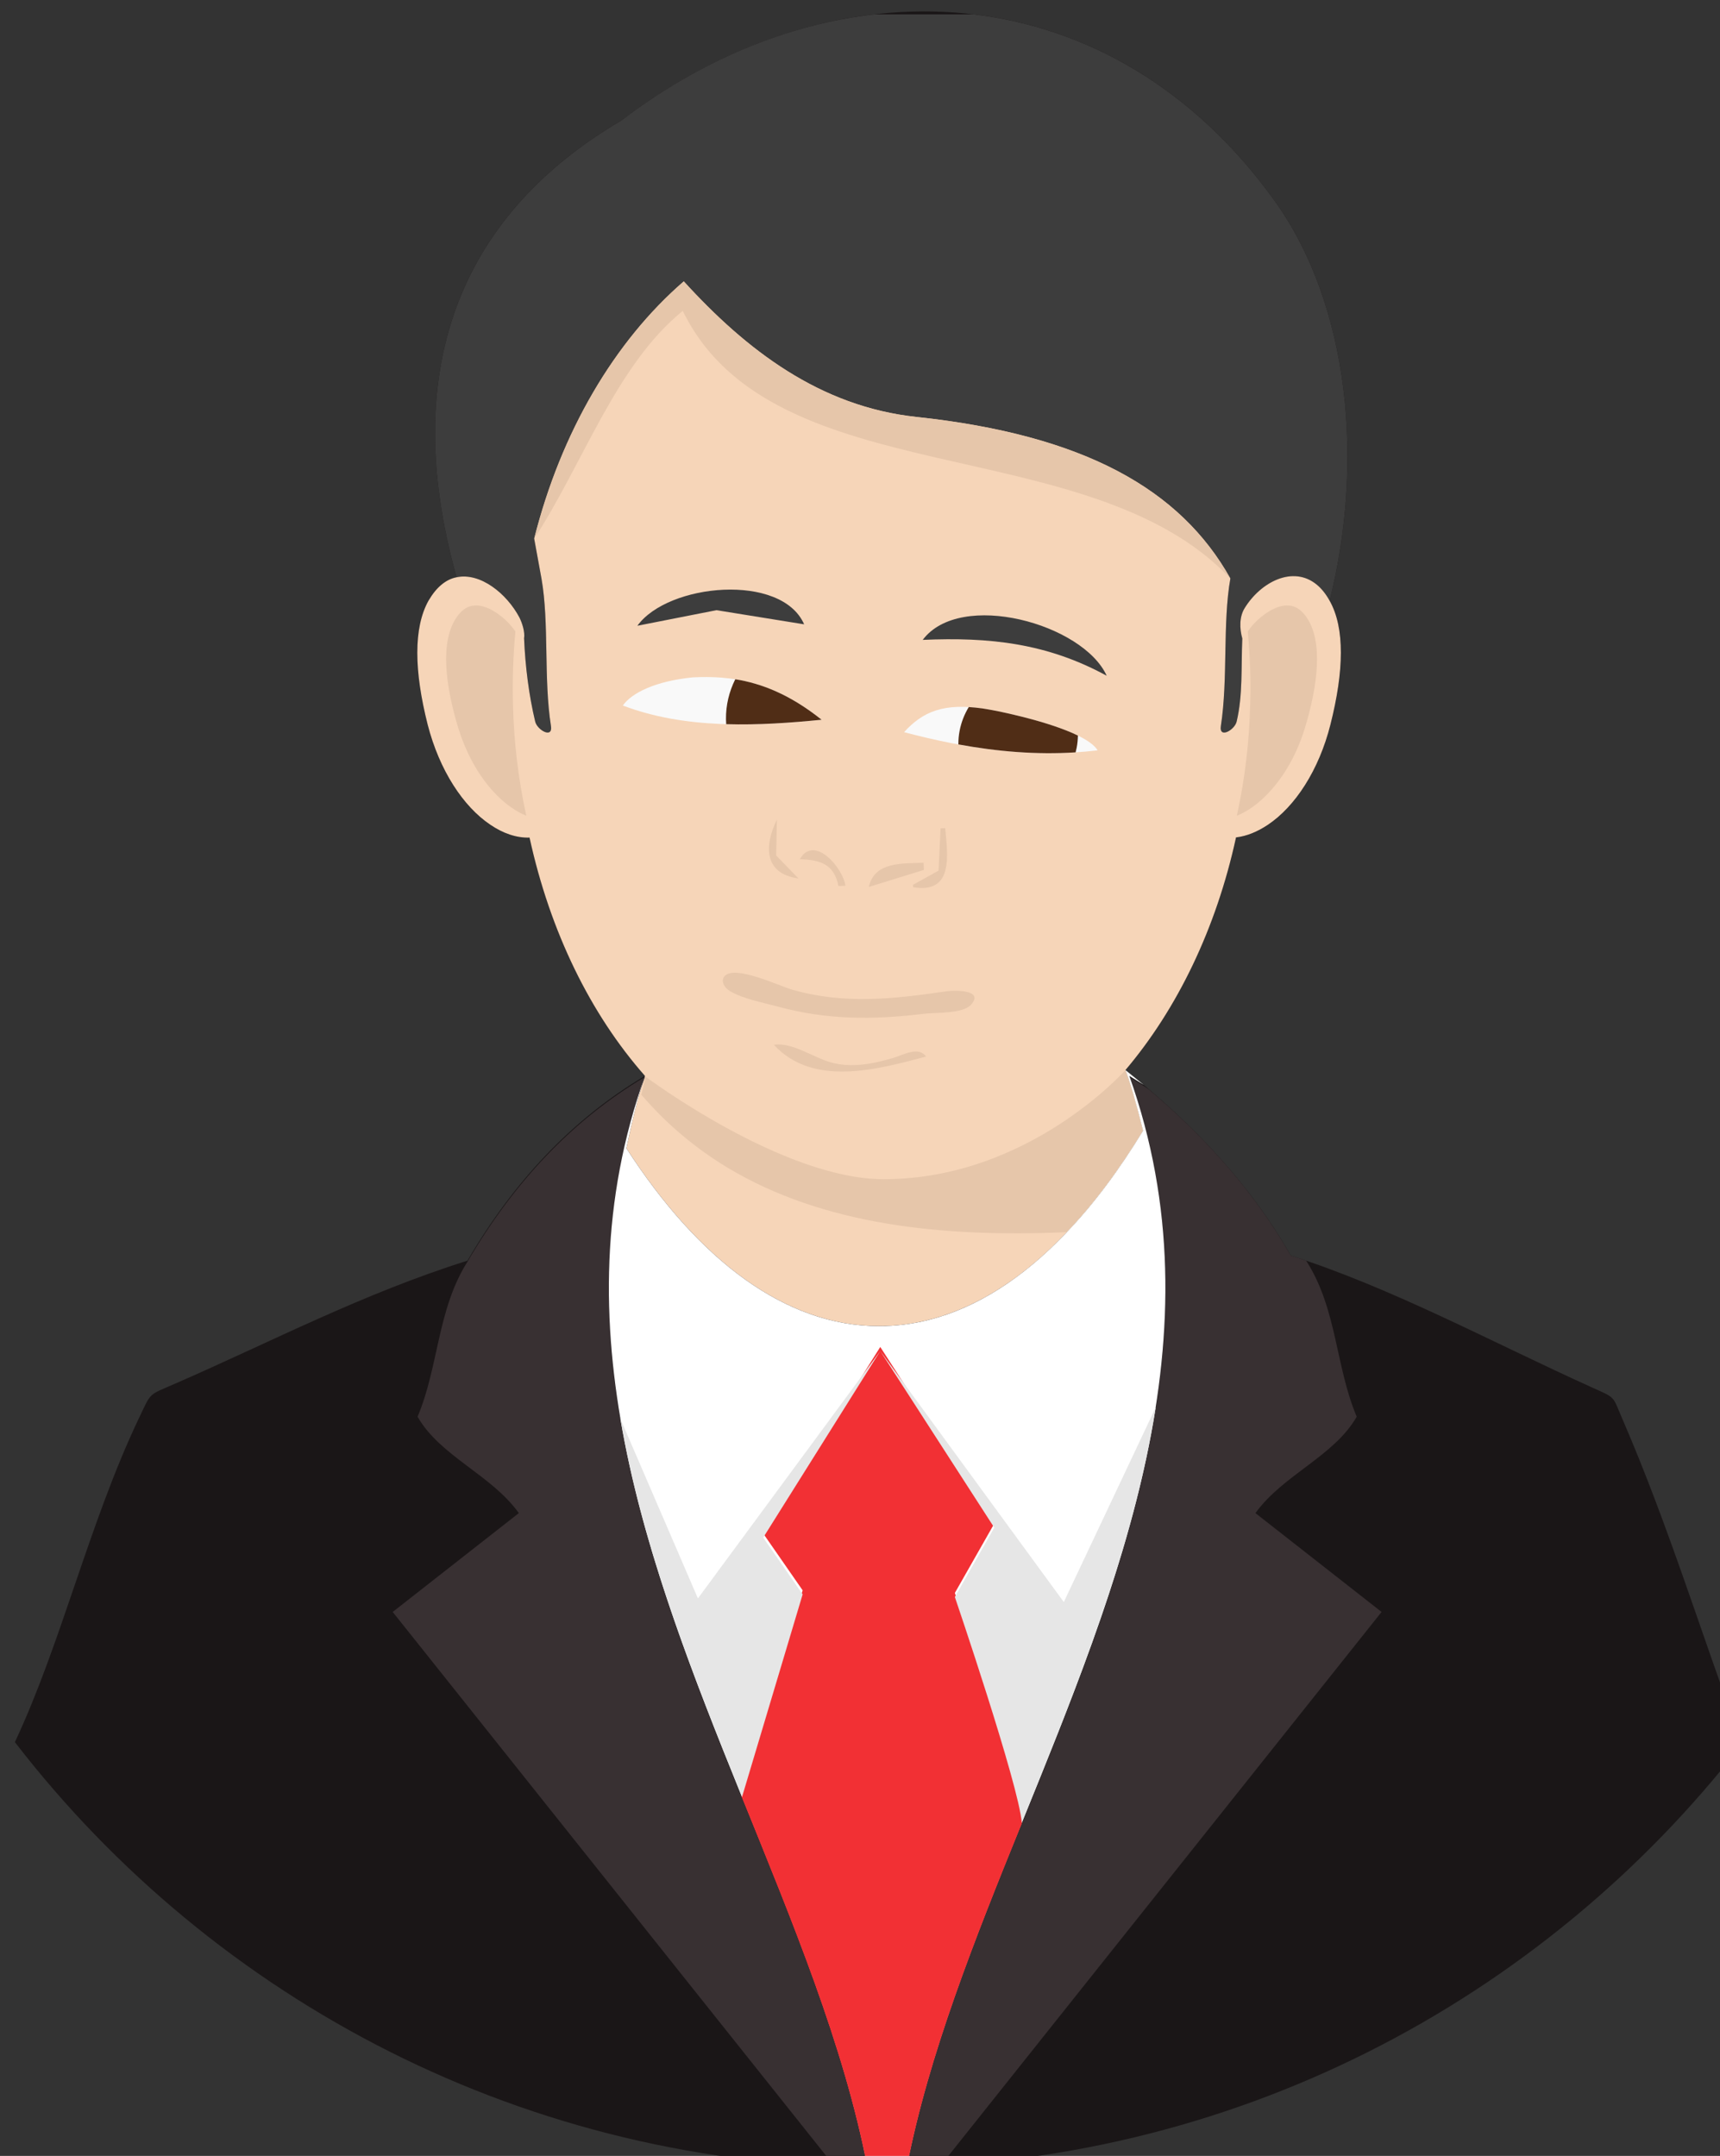 <?xml version="1.0" encoding="UTF-8" standalone="no"?>
<svg
   xmlns:dc="http://purl.org/dc/elements/1.1/"
   xmlns:cc="http://creativecommons.org/ns#"
   xmlns:rdf="http://www.w3.org/1999/02/22-rdf-syntax-ns#"
   xmlns:svg="http://www.w3.org/2000/svg"
   xmlns="http://www.w3.org/2000/svg"
   xmlns:sodipodi="http://sodipodi.sourceforge.net/DTD/sodipodi-0.dtd"
   xmlns:inkscape="http://www.inkscape.org/namespaces/inkscape"
   id="svg2"
   height="295mm"
   width="235.331mm"
   version="1.1"
   viewBox="0 0 833.864 1045.278"
   inkscape:version="0.91 r13725"
   sodipodi:docname="FaceMan.svg">
  <rect x="0" y="0" width="833.864" height="1045.278" fill="#333333" stroke="none"/>
  <defs
     id="defs88717" />
  <sodipodi:namedview
     pagecolor="#ffffff"
     bordercolor="#666666"
     borderopacity="1"
     objecttolerance="10"
     gridtolerance="10"
     guidetolerance="10"
     inkscape:pageopacity="0"
     inkscape:pageshadow="2"
     inkscape:window-width="1916"
     inkscape:window-height="1035"
     id="namedview88715"
     showgrid="false"
     inkscape:zoom="0.40778792"
     inkscape:cx="478.12787"
     inkscape:cy="641.89142"
     inkscape:window-x="4"
     inkscape:window-y="1"
     inkscape:window-maximized="1"
     inkscape:current-layer="g89531"
     fit-margin-top="0"
     fit-margin-left="0"
     fit-margin-right="0"
     fit-margin-bottom="0" />
  <g
     id="g89353"
     transform="matrix(1,0,0,1,-1336.605,-81.851)">
    <g
       id="g89531">
      <g
         id="g89555">
        <g
           id="layer1"
           transform="matrix(1,0,0,1,1339.222,62.903)">
          <g
             id="g4185"
             transform="matrix(0.098,0,0,0.098,-1705.5,-243.21)">
            <path
               id="path35"
               class="fil2"
               d="m 23954,5647 c 76,135 71,348 4,613 -79,312 -274,536 -467,558 -98,451 -291,849 -547,1151 338,268 619,569 818,918 501,160 992,427 1487,651 125,57 101,37 157,166 228,528 390,1066 589,1598 -987,1275 -2532,2096 -4270,2096 -1740,0 -3288,-824 -4275,-2104 230,-490 366,-1079 610,-1595 67,-140 45,-118 184,-179 477,-208 927,-445 1445,-608 229,-392 519,-701 878,-914 -269,-305 -469,-712 -571,-1179 -204,4 -420,-227 -504,-559 -67,-265 -71,-478 4,-613 40,-70 88,-105 139,-116 -300,-1070 54,-1813 814,-2259 1061,-807 2414,-737 3229,391 382,529 444,1314 276,1984 z"
               inkscape:connector-curvature="0"
               style="fill:#1a1617" />
            <path
               id="path37"
               class="fil3"
               d="m 21703,2746 c -430,49 -862,227 -1254,526 -760,446 -1114,1189 -814,2259 117,-25 248,80 311,199 14,28 28,72 23,103 6,141 24,282 55,412 10,42 88,86 78,22 -37,-234 -8,-509 -47,-730 l -36,-197 c 133,-528 397,-976 740,-1273 309,339 673,620 1153,671 828,89 1304,358 1551,799 -39,221 -11,496 -47,730 -10,64 68,20 78,-22 31,-130 22,-270 28,-411 -14,-50 -15,-108 12,-151 95,-153 304,-244 420,-36 168,-670 106,-1455 -276,-1984 -399,-552 -927,-851 -1487,-917 l -488,0 z"
               inkscape:connector-curvature="0"
               style="fill:#3d3d3d" />
            <path
               id="path39"
               class="fil4"
               d="m 19635,5531 z m -75,37 c -23,19 -44,45 -64,79 -75,135 -71,348 -4,613 58,226 176,406 311,496 62,42 128,65 193,63 102,467 302,874 571,1179 -33,96 -64,227 -92,358 359,556 789,880 1250,880 486,0 936,-358 1306,-967 -33,-134 -65,-242 -87,-300 256,-302 449,-700 547,-1151 53,-6 106,-28 157,-62 135,-90 253,-270 310,-496 67,-265 72,-478 -4,-613 -19,-34 -40,-60 -63,-79 -118,-98 -278,-13 -357,115 -27,43 -26,101 -12,151 -6,141 3,281 -28,411 -10,42 -88,86 -78,22 36,-234 8,-509 47,-730 -247,-441 -723,-710 -1551,-799 -480,-51 -844,-332 -1153,-671 -343,297 -607,745 -740,1273 l 36,197 c 39,221 10,496 47,730 10,64 -68,20 -78,-22 -31,-130 -49,-271 -55,-412 5,-31 -9,-75 -23,-103 -63,-119 -194,-224 -311,-199 -26,5 -51,17 -75,37 z"
               inkscape:connector-curvature="0"
               style="fill:#f6d5b8" />
            <path
               id="path41"
               class="fil5"
               d="m 19980,6711 c -40,-183 -62,-368 -66,-554 -3,-119 1,-239 12,-358 -10,-14 -20,-27 -32,-40 -39,-41 -109,-94 -172,-88 -47,3 -78,41 -98,76 -79,141 -26,378 17,522 37,123 102,251 198,345 37,37 87,75 141,97 z m 3515,0 c 40,-183 62,-368 66,-554 4,-119 -1,-239 -12,-358 10,-14 20,-27 32,-40 39,-41 109,-94 172,-88 47,3 78,41 98,76 79,141 26,378 -17,522 -36,123 -102,251 -198,345 -37,37 -87,75 -141,97 z"
               inkscape:connector-curvature="0"
               style="fill:#e6c6aa" />
            <path
               id="path43"
               class="fil6"
               d="m 20567,8003 c -678,1903 770,3688 1100,5395 -54,-1 -108,-2 -162,-5 l -2186,-2743 624,-489 c -136,-190 -389,-281 -501,-477 105,-248 97,-530 247,-767 229,-392 519,-701 878,-914 z m 2493,62 c 287,243 526,514 702,822 26,8 51,17 76,25 l 3,5 c 150,237 142,519 247,767 -112,196 -364,287 -501,477 l 624,489 -2182,2740 c -55,3 -110,5 -166,6 331,-1706 1778,-3491 1100,-5393 33,20 65,40 97,62 z"
               inkscape:connector-curvature="0"
               style="fill:#383032" />
            <path
               id="path45"
               class="fil5"
               d="m 22944,7969 c 5,-6 -474,540 -1196,540 -503,0 -1178,-508 -1178,-507 l -21,89 c 128,149 272,268 430,363 234,140 499,227 787,275 277,46 576,56 888,42 133,-139 259,-308 377,-502 -32,-133 -65,-242 -87,-300 z"
               inkscape:connector-curvature="0"
               style="fill:#e6c6aa" />
            <path
               id="path47"
               class="fil7"
               d="m 21725,9236 c -461,0 -891,-324 -1250,-880 28,-131 59,-262 92,-358 -439,1232 13,2414 476,3558 253,625 509,1238 625,1842 l 57,0 c 46,0 92,-1 137,-2 108,-557 335,-1124 568,-1699 481,-1188 990,-2417 533,-3699 24,15 47,29 71,44 -30,-24 -60,-49 -90,-73 22,58 54,166 87,300 -118,194 -244,363 -377,502 -284,299 -598,465 -929,465 z"
               inkscape:connector-curvature="0"
               style="fill:#ffffff" />
            <path
               id="path49"
               class="fil8"
               d="m 21731,9339 -579,923 195,281 -304,1016 c 252,624 508,1236 624,1839 l 58,0 c 46,0 92,-1 138,-2 108,-556 334,-1121 567,-1696 31,-84 -330,-1144 -330,-1144 l 195,-343 -564,-874 z"
               inkscape:connector-curvature="0"
               style="fill:#f23034" />
            <path
               id="path51"
               class="fil1"
               d="m 21731,9359 -902,1224 -384,-890 c 108,636 354,1260 602,1873 l 300,-1003 -195,-281 579,-923 z m 908,1242 -908,-1242 564,874 -195,343 c 0,0 317,931 331,1117 273,-671 553,-1356 663,-2056 l -455,964 z"
               inkscape:connector-curvature="0"
               style="fill:#e6e6e6" />
            <path
               id="path53"
               class="fil5"
               d="m 21912,4738 c -480,-51 -844,-332 -1153,-671 -343,297 -607,745 -740,1273 245,-376 404,-858 735,-1127 447,918 2007,580 2709,1324 -247,-441 -723,-710 -1551,-799 z"
               inkscape:connector-curvature="0"
               style="fill:#e6c6aa" />
          </g>
        </g>
        <path
           d="m 1645.607,385.241 38.349,-7.55 42.498,6.857 c -10.936,-25.027 -65.965,-19.931 -80.847,0.693 z"
           inkscape:connector-curvature="0"
           style="fill:#3d3d3d;fill-opacity:1"
           id="path16" />
        <path
           d="m 1648.447,380.494 1.129,1.16 -1.129,-1.16 z"
           inkscape:connector-curvature="0"
           style="fill:#ffffff"
           id="path22" />
        <path
           d="m 1783.94,392.09 c 32.253,-1.423 60.276,1.584 89.2,17.394 -11.46,-25.239 -70.948,-41.666 -89.2,-17.394 z"
           inkscape:connector-curvature="0"
           style="fill:#3d3d3d;fill-opacity:1"
           id="path24" />
        <path
           d="m 1713.254,479.24 c -6.318,12.859 -6.167,26.269 10.438,28.513 l -10.797,-11.128 0.359,-17.385 m 79.34,4.246 -0.967,20.487 -12.393,6.864 0.056,1.158 c 19.754,3.338 16.742,-15.588 15.557,-28.624 l -2.256,0.11 m -68.227,14.946 c 9.792,0.32 16.612,2.295 18.724,13.016 l 3.383,-0.166 c -1.094,-8.473 -15.104,-25.096 -22.107,-12.85 m 33.441,13.457 26.726,-8.273 -0.17,-3.475 c -9.96,0.487 -23.754,-0.774 -26.556,11.747 m -69.563,42.911 c -2.774,2.477 -0.301,6.059 2.108,7.503 6.332,3.799 15.728,5.527 22.807,7.462 24.358,6.661 46.569,6.623 71.396,3.612 5.613,-0.682 18.852,0.1 22.837,-4.405 6.697,-7.567 -8.868,-6.949 -12.065,-6.478 -25.359,3.736 -49.568,6.427 -74.65,-0.804 -6.297,-1.814 -27.012,-11.734 -32.433,-6.891 m 23.565,33.641 c 19.204,20.846 50.959,11.688 73.758,5.68 -3.682,-5.1 -10.807,-0.884 -15.796,0.622 -9.753,2.946 -20.372,5.004 -30.415,2.196 -8.421,-2.355 -18.954,-9.962 -27.547,-8.498 z"
           inkscape:connector-curvature="0"
           style="fill:#e6c6aa;fill-opacity:1"
           id="path46" />
        <g
           id="layer1-0"
           inkscape:label="Layer 1"
           transform="translate(-914.984,-159.109)">
          <g
             id="g88621">
            <path
               inkscape:connector-curvature="0"
               id="path89511"
               sodipodi:nodetypes="cccc"
               style="fill:#f9f9f9;fill-rule:evenodd"
               d="m 2587.558,569.365 c -18.242,1.79 -29.759,7.59 -34.007,13.658 29.955,11.408 63.814,10.132 96.361,6.899 -24.173,-19.327 -44.52,-21.392 -62.354,-20.557 z" />
            <path
               inkscape:connector-curvature="0"
               id="path89513"
               sodipodi:nodetypes="cccs"
               style="fill:#f9f9f9;fill-rule:evenodd"
               d="m 2729.619,584.709 c -20.645,-3.304 -30.724,1.382 -39.736,11.224 30.874,8.231 62.306,12.634 93.86,8.813 -6.397,-10.442 -45.618,-18.68 -54.123,-20.037 z" />
            <path
               inkscape:connector-curvature="0"
               id="path89515"
               style="fill:#502d16;fill-rule:evenodd"
               d="m 2608.054,570.287 c -2.955,5.922 -4.598,12.547 -4.506,19.425 0.011,0.783 0.054,1.573 0.106,2.353 15.353,0.462 30.949,-0.62 46.258,-2.144 -15.396,-12.309 -29.222,-17.616 -41.858,-19.635 z" />
            <path
               inkscape:connector-curvature="0"
               id="path89517"
               style="fill:#502d16;fill-rule:evenodd"
               d="m 2727.707,584.412 c -2.287,-0.319 -4.426,-0.518 -6.453,-0.64 -2.088,3.43 -3.632,7.302 -4.437,11.472 -0.435,2.247 -0.613,4.471 -0.603,6.639 18.814,3.454 37.794,5.075 56.833,3.85 0.189,-0.722 0.356,-1.456 0.504,-2.199 0.388,-2.004 0.584,-3.998 0.615,-5.948 -14.082,-6.876 -38.111,-11.849 -44.55,-12.873 -0.647,-0.103 -1.286,-0.218 -1.913,-0.302 z" />
          </g>
        </g>
      </g>
    </g>
  </g>
</svg>
